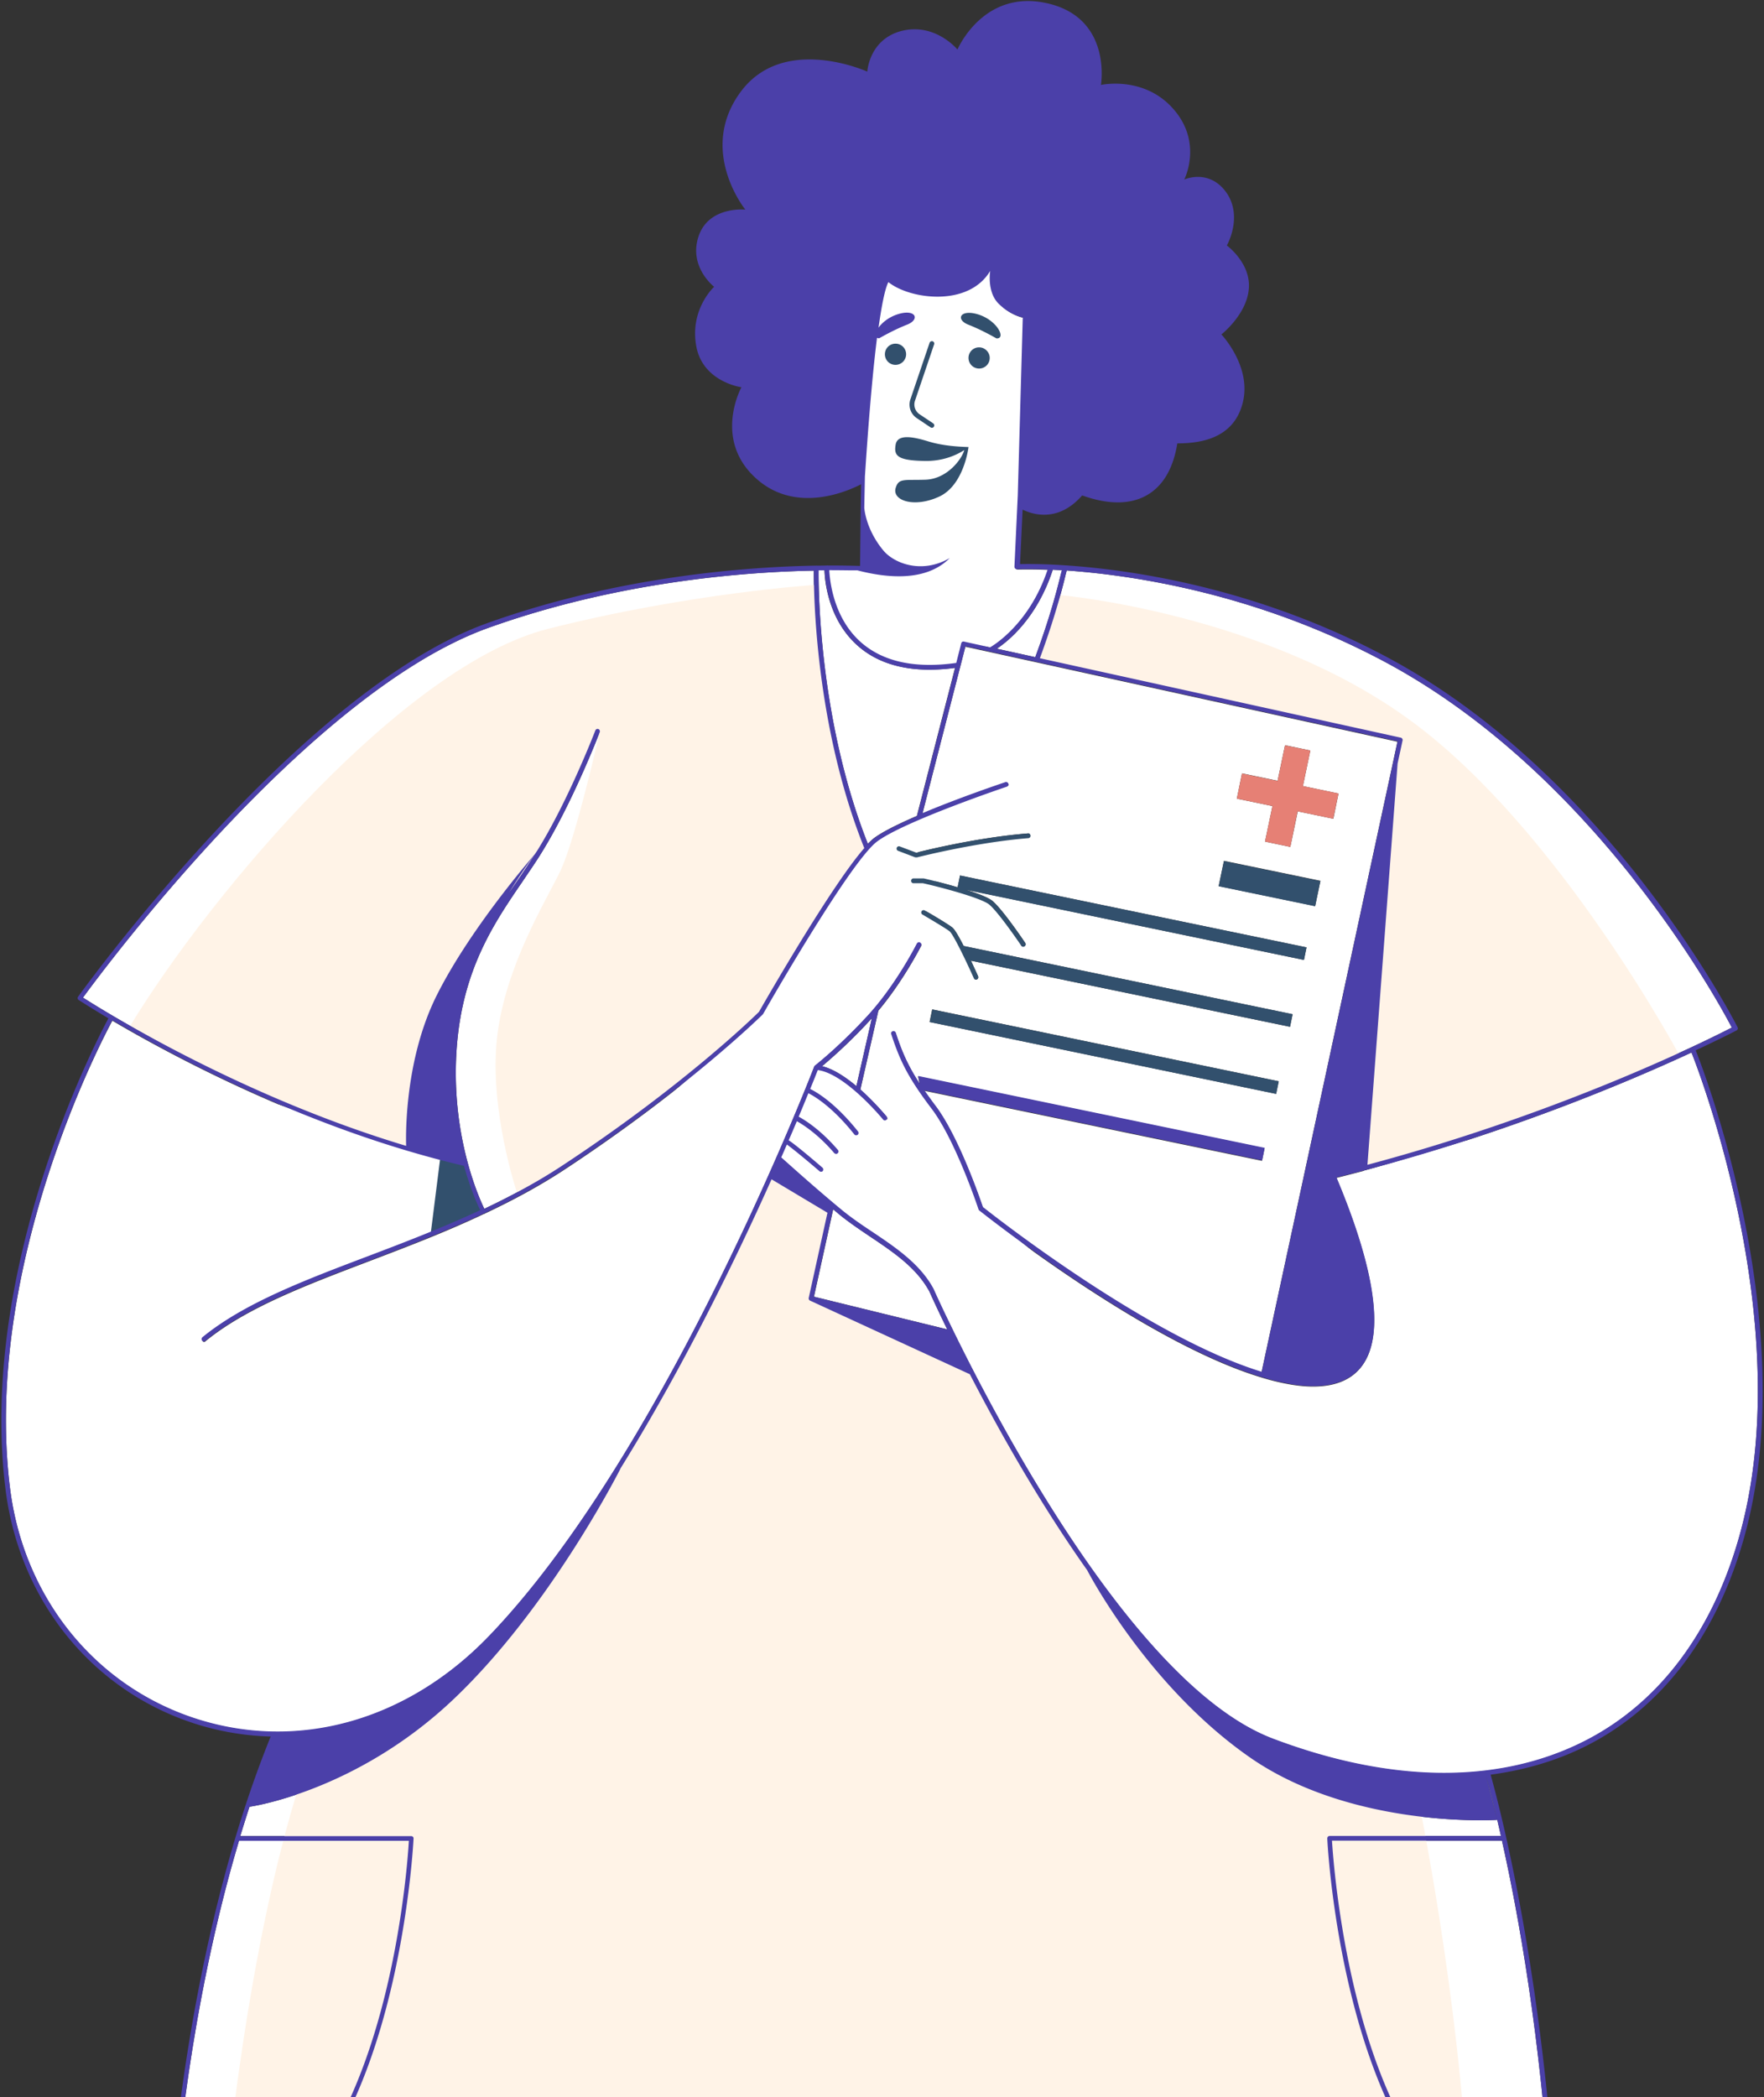 <svg width="382" height="454" fill="none" xmlns="http://www.w3.org/2000/svg"><rect width="100%" height="100%" fill="#333333" stroke="none"/><path d="m215.872 140.438 8.334 1.835c3.28-8.844 4.823-15.034 5.479-17.72.131-.524.229-.852.295-1.114l-2.001-.098c-3.38 10.448-9.646 15.46-12.107 17.097z" fill="#fff"/><path d="M186.54 139.126c-6.102-5.339-6.89-13.593-6.956-15.689 3.019 0 5.151.065 6.234.098 6.398 1.671 14.895 2.489 20.014-2.653-6.103 3.538-12.074 1.114-14.371-1.638-3.871-4.651-4.134-9.236-4.134-9.236.033-2.293.066-4.586.132-6.748.229-3.897 1.214-18.866 2.624-30.068.132.066.263.098.492.098 0 0 3.085-1.801 6.037-2.948 2.953-1.146 1.772-3.537-2.296-2.161-1.838.622-3.15 1.769-3.905 2.817.624-4.619 1.346-8.32 2.133-9.86 4.659 3.702 17.356 5.47 22.048-2.423 0 0-.755 4.52 1.804 7.075 2.559 2.554 5.25 3.013 5.25 3.013l-1.083 38.519-.722 15.427c0 .131.033.295.164.393.099.098.263.131.394.164.098 0 2.493-.098 6.627.065-3.871 11.661-11.647 16.377-12.467 16.836l-5.643-1.245a.476.476 0 0 0-.591.361l-1.083 4.258c-8.989 1.179-15.912-.295-20.702-4.455zm27.789-61.643a2.28 2.28 0 0 0-2.296-2.293 2.28 2.28 0 0 0-2.297 2.293 2.28 2.28 0 0 0 2.297 2.293 2.301 2.301 0 0 0 2.296-2.293zm-4.593-7.173c2.953 1.146 6.037 2.948 6.037 2.948 2.1.163.361-3.702-3.708-5.11-4.101-1.376-5.282 1.015-2.329 2.162zm-11.221 20.21 2.986 1.997a.528.528 0 0 0 .295.098.48.48 0 0 0 .427-.229.523.523 0 0 0-.132-.72l-2.985-1.999a2.545 2.545 0 0 1-.984-2.85l4.166-12.282c.099-.262-.065-.557-.328-.655a.558.558 0 0 0-.656.328l-4.167 12.282a3.525 3.525 0 0 0 1.378 4.03zm-4.593-11.53a2.28 2.28 0 0 0 2.297-2.293 2.28 2.28 0 0 0-2.297-2.293 2.281 2.281 0 0 0-2.297 2.293c0 1.245 1.05 2.293 2.297 2.293zm15.814 17.785c-1.903-.065-5.315-.164-8.694-1.212-3.38-1.048-6.693-1.638-7.087.688-.394 2.326.229 3.44 6.234 3.537 4.232.099 7.218-1.44 8.628-2.358-.525 1.965-3.707 6.256-8.399 6.42-4.659.164-5.807-.393-6.463 1.801-.788 2.719 4.003 4.357 9.416 1.867 5.381-2.489 6.365-10.743 6.365-10.743zM94.578 215.472c7.153-14.281 20.211-29.348 21.228-30.527l.59-.884c6.726-10.842 12.468-25.778 12.533-25.941a.51.51 0 0 1 .952.36c-.066.164-5.84 15.198-12.599 26.105-1.279 2.096-2.69 4.094-4.134 6.256-6.102 8.909-12.992 18.997-14.239 35.964-1.378 18.735 4.757 32.361 5.971 34.883 5.742-2.719 11.418-5.765 16.798-9.302 26.215-17.229 41.701-32.361 42.685-33.344 1.05-1.834 15.552-27.186 22.803-35.44-10.762-26.858-10.959-55.878-10.926-60.071-14.567.262-42.422 2.293-70.638 12.447-38.813 14.019-83.466 74.286-87.633 79.985 3.97 2.555 33.728 21.258 69.982 32.132 0-.36-.722-17.884 6.627-32.623z" fill="#fff"/><path d="M189.297 181.414c1.903-1.409 5.381-3.112 9.252-4.782l8.268-32.067a41.265 41.265 0 0 1-5.545.393c-6.365 0-11.549-1.703-15.42-5.077-6.562-5.699-7.251-14.28-7.316-16.442h-1.28c-.033 4.029.131 32.656 10.663 59.219.525-.491.984-.95 1.378-1.244zM303.342 159.696c.262.066.459.328.394.59l-1.083 5.011-6.529 86.864c42.849-11.431 74.805-27.579 78.906-29.708-2.723-5.241-29.463-54.732-75.068-79.134-27.822-14.87-54.627-18.801-68.964-19.816-.066.229-.197.688-.328 1.31-.657 2.686-2.232 8.876-5.48 17.687l78.152 17.196zM321.747 384.319l2.461 9.565c-1.247-5.241-2.166-8.517-2.461-9.565z" fill="#fff"/><path d="M366.302 227.853c.23.59 23.655 58.63 10.204 105.304-5.972 20.734-17.619 35.932-33.695 43.989-18.406 9.204-41.602 8.975-67.095-.655-36.287-13.691-73.197-96.559-73.558-97.41-2.92-5.372-8.137-8.844-13.157-12.25-2.296-1.54-4.691-3.145-6.791-4.881-5.906-4.913-11.844-10.252-13.025-11.3.426-.95.82-1.867 1.214-2.784.689.491 2.493 1.867 7.054 5.765a.47.47 0 0 0 .328.131.605.605 0 0 0 .393-.164c.197-.229.164-.524-.065-.721-3.773-3.242-6.3-5.273-7.317-5.928.624-1.474 1.214-2.817 1.772-4.127 1.148.622 4.429 2.62 8.104 6.911.098.131.23.164.394.164a.423.423 0 0 0 .328-.131c.229-.197.229-.492.065-.721-3.904-4.553-7.349-6.583-8.497-7.206.82-1.932 1.509-3.636 2.1-5.077 1.246.623 5.183 2.915 9.941 8.909a.512.512 0 0 0 .393.197c.099 0 .23-.033.329-.098.229-.164.262-.492.098-.721-4.954-6.256-9.055-8.581-10.368-9.204.853-2.096 1.411-3.472 1.641-4.094 5.938.721 14.042 10.579 14.14 10.711a.514.514 0 0 0 .394.196.47.47 0 0 0 .328-.131c.23-.164.263-.491.066-.721-.197-.229-2.559-3.111-5.709-5.895l3.904-17.098c5.512-6.583 9.187-13.92 9.253-13.986a.501.501 0 0 0-.23-.688.502.502 0 0 0-.689.23c-.033.098-4.364 8.745-10.63 15.558-6.3 6.845-11.418 10.809-11.451 10.841-.065.066-.131.131-.164.23-.098.229-2.46 6.387-6.594 15.984-11.319 26.203-35.894 78.282-63.88 107.335-17.782 18.473-41.667 25.056-63.912 17.654-21.654-7.206-36.877-26.334-39.765-49.884-5.938-48.378 20.473-97.968 22.18-101.112 13.254 7.795 43.012 23.779 76.149 31.509 1.411 5.077 2.92 8.418 3.511 9.597-8.3 3.865-16.7 7.075-24.476 10.023-13.747 5.208-26.74 10.154-35.696 17.491-.23.163-.262.491-.066.72a.514.514 0 0 0 .394.197c.131 0 .23-.033.328-.131 8.826-7.239 21.753-12.119 35.434-17.327 7.907-3.014 16.47-6.256 24.902-10.252.033 0 .099 0 .131-.033.033 0 .033-.033.033-.033 5.906-2.784 11.746-5.895 17.323-9.564 27.035-17.785 42.751-33.376 42.915-33.507.033-.033.065-.066.065-.099.197-.327 18.8-32.95 24.673-37.306 5.906-4.389 27.855-11.792 28.085-11.857.262-.099.426-.393.328-.655-.099-.263-.361-.394-.657-.328-.59.196-9.875 3.341-17.946 6.715l9.285-36.128 93.571 20.569-29.429 136.487c-24.574-7.501-58.105-33.868-60.369-35.67-.558-1.637-5.217-15.296-10.269-21.945-.919-1.212-1.674-2.293-2.395-3.308l73.131 15.165.558-2.718-75.035-15.559.328 1.638c-2.591-3.996-3.838-6.977-5.183-11.005-.099-.262-.394-.426-.657-.328-.262.098-.426.36-.328.655 1.838 5.568 3.511 9.237 8.728 16.115 5.151 6.813 10.105 21.651 10.17 21.814.033.099.099.164.164.23.394.294 35.762 28.528 61.354 36.127l.032.033h.066a49.484 49.484 0 0 0 6.299 1.474c1.641.262 3.15.393 4.561.393 4.823 0 8.366-1.474 10.564-4.422 5.906-7.893 1.083-25.056-5.512-40.746 34.516-8.614 62.83-20.635 76.905-27.153zm-89.405 6.223-75.034-15.558-.558 2.719 75.034 15.558.558-2.719zm3.019-14.51-71.229-14.772c-.984-1.932-1.936-3.635-2.494-4.028-1.246-.95-5.741-3.571-5.938-3.669-.23-.131-.558-.065-.689.197a.497.497 0 0 0 .197.688c.033.032 4.659 2.718 5.84 3.602.82.623 3.674 6.584 5.282 10.187a.497.497 0 0 0 .459.295c.066 0 .132 0 .197-.033.263-.098.361-.426.263-.688-.23-.557-.853-1.867-1.542-3.374l69.096 14.314.558-2.719zm-12.074-46.674 7.71 1.605-1.608 7.697 5.479 1.146 1.608-7.697 7.71 1.605 1.116-5.47-7.71-1.605 1.607-7.697-5.479-1.146-1.608 7.697-7.71-1.605-1.115 5.47zm-3.937 18.932 20.899 4.323 1.148-5.47-20.899-4.323-1.148 5.47zm-69.359-7.665 3.708 1.409c.065.032.131.032.164.032h.131c.131-.032 12.664-3.242 24.115-4.159.295-.033.492-.262.459-.557-.033-.295-.263-.524-.558-.459-10.86.852-22.638 3.767-24.147 4.16l-3.577-1.343a.51.51 0 0 0-.656.295c-.033.229.099.524.361.622zm5.348 6.977c3.412.819 12.664 3.243 14.37 4.684 2.1 1.801 6.858 8.811 6.89 8.876a.563.563 0 0 0 .427.229.525.525 0 0 0 .295-.098c.23-.164.295-.458.131-.72-.196-.295-4.855-7.206-7.086-9.073-.886-.754-3.248-1.638-5.84-2.457l73.295 15.231.558-2.719-75.035-15.558-.524 2.555c-3.544-1.048-7.022-1.867-7.382-1.933h-2.166a.518.518 0 0 0-.525.524c0 .295.23.524.525.524l2.067-.065z" fill="#fff"/><path d="M188.673 220.582a113.652 113.652 0 0 1-10.663 10.252c2.461.557 5.118 2.359 7.448 4.291l3.346-14.707c-.065.066-.098.131-.131.164zM270.631 380.422c-22.343-15.558-35.172-40.451-35.172-40.451s.066.065.099.131c-10.466-14.739-19.423-30.756-25.558-42.646v.033l-34.483-15.886a.54.54 0 0 1-.394-.589l4.069-18.474-12.107-7.238c-7.644 17.097-19.16 40.779-32.776 62.691l.098-.131s-15.19 30.166-36.352 50.146c-21.13 19.948-43.932 23.125-44.03 23.125a472.848 472.848 0 0 0-2.001 6.354h37.041c.131 0 .263.066.361.164a.49.49 0 0 1 .131.36c-.033.557-2.723 55.42-27.428 77.889h252.728c-24.705-22.469-27.428-77.332-27.428-77.889a.63.63 0 0 1 .131-.393.53.53 0 0 1 .361-.164h37.107c-.262-1.244-.557-2.423-.787-3.504-.033.032-31.267 2.03-53.61-13.528z" fill="#fff"/><path d="M201.238 279.508c-2.789-5.11-7.874-8.517-12.829-11.825-2.329-1.572-4.724-3.177-6.857-4.946-.361-.327-.754-.622-1.115-.949l-4.167 18.931 28.872 7.075c-2.461-5.011-3.839-8.123-3.904-8.286zM316.367 475.899h19.456c-2.133-34.785-7.087-61.905-10.565-77.398h-36.812c.361 5.765 4.069 56.828 27.921 77.398zM88.54 398.473H51.76c-10.925 36.652-13.616 72.583-13.944 77.398h22.835c23.82-20.537 27.56-71.6 27.888-77.398zM110.226 193.336c.689-1.048 1.41-2.063 2.099-3.078 1.214-1.769 2.297-3.44 3.38-5.11-.689.917-2.888 3.963-5.479 8.188zM60.52 239.191s-23.852-3.963-28.052-2.325c-4.199 1.637-21.424 41.008-18.832 75.858 2.56 34.85 27.166 55.944 57.843 50.31 33.629-6.157 68.308-69.012 77.823-83.719 9.547-14.707 24.311-47.461 25.591-49.885 1.28-2.423 11.647-14.477 15.65-19.226 4.003-4.749 5.807-6.682 6.791-7.206.985-.524 5.25.983 6.595 1.932 1.345.918 3.543 5.929 5.053 7.206 1.509 1.278 2.198-.524 2.198-.524s-4.725-9.728-5.118-10.252c-.394-.524-5.447-4.028-5.447-4.028s.099-1.212.689-1.311c.591-.098 8.662 1.442 10.04 2.195 1.411.753 4.724 5.503 6.66 6.289 1.936.786 3.38.098 3.38.098s-4.955-7.861-7.284-9.433c-2.33-1.572-11.286-3.636-11.286-3.636l-.919-.295s2.592-1.932 6.135-3.341c3.544-1.408 12.927-2.03 14.666-3.079 1.739-1.048 1.312-3.406.23-3.832-1.083-.458-14.01 1.769-14.01 1.769l-10.564 2.26s1.574-2.064 6.168-4.553c4.593-2.489 13.189-5.797 14.764-7.435 1.575-1.605-.23-3.308-1.805-2.915-1.575.393-17.848 6.256-23.261 9.269-5.414 3.014-6.234 3.538-10.499 9.401-4.233 5.863-19.391 31.018-19.391 31.018s-36.09 33.442-52.002 42.973c-15.912 9.532-38.55 18.441-54.529 28.496-15.978 10.056-24.049 18.113-24.049 18.113s1.017-15.034 17.619-24.303c16.601-9.303 36.877-14.674 41.864-17.622 3.675-7.206 3.117-16.737 3.117-16.737l-8.465-2.26-27.363-9.27zM217.445 63.894s-3.183 44.447-2.789 53.357c.394 8.909 4.036 11.922 3.872 14.477-.164 2.555-5.414 8.254-5.414 8.254l-4.396-.393-1.641 4.356s-10.269 1.769-17.356-2.129c-7.054-3.865-9.285-10.154-9.843-12.643-.557-2.522-.918-6.158-.82-6.19.099-.033 8.859-.23 8.859-.23l-1.182-13.036.427-8.418 2.723-50.179 31.3 1.409-3.74 11.365z" fill="#fff"/><path d="M317.186 247.015s30.25-4.193 38.321 0c8.072 4.192 19.391 60.267-2.001 103.633-21.391 43.367-84.615 31.739-115.258-10.841-22.672-31.51-34.614-58.761-38.158-63.117-3.576-4.356-13.911-11.104-13.911-11.104s-10.203-7.73-10.334-7.861c-.132-.131-7.284-6.911-7.284-6.911l8.268-19.652s5.348 1.506 9.022 5.109c3.675 3.603 5.939 5.863 5.939 5.863l3.314 2.391s-.657-4.782-1.641-7.697-2.559-6.452-2.526-10.35c.033-3.898 2.526-2.621 2.526-2.621s2.034 6.748 5.709 11.628c3.675 4.881 9.416 13.528 13.189 26.334 13.55 9.958 39.502 36.39 71.852 43.465 32.35 7.075 15.749-40.255 11.09-51.817a1018.932 1018.932 0 0 0 21.883-6.452z" fill="#fff"/><path d="m95.628 248.361-2.395 18.997 11.516-5.404s-1.969-2.784-4.2-10.383c-2.46-.426-4.92-3.21-4.92-3.21z" fill="#32506D"/><path d="M129.878 158.486s-5.282 23.321-8.531 30.068c-3.248 6.747-11.975 20.668-13.714 36.128-1.739 15.46 4.298 33.442 4.298 33.442s13.354-6.551 25.952-16.377c12.599-9.827 26.74-22.142 26.74-22.142l13.845-22.862 9.22-13.43s-5.677-13.068-8.597-32.524c-2.92-19.456-2.395-24.173-2.395-24.173s-27.067 1.671-58.072 9.532c-30.971 7.861-72.475 56.468-90.422 85.914 7.218 3.963 15.617 9.695 34.68 17.359 19.095 7.665 26.116 9.695 26.116 9.695s6.2-32.59 13.583-44.578c7.382-11.988 10.892-14.674 15.256-22.043 4.396-7.337 12.041-24.009 12.041-24.009zM229.62 128.837s44.456 3.898 76.248 27.448c31.825 23.517 57.81 72.157 57.81 72.157s-35.533 16.574-68.506 24.303c.46-15.394 6.759-86.044 6.759-86.044l1.345-6.355-78.578-17.752 4.922-13.757zM306.687 387.269s9.417 44.119 11.451 88.632c-36.156 0-269.691.524-269.691.524s4.724-56.599 17.979-94.921c24.672-9.761 42.422-24.402 55.546-44.939 13.156-20.569 28.347-47.69 28.347-47.69l10.696-21.617 6.102-12.905 12.566 7.599-4.199 19.095 34.843 16.082s9.35 17.95 19.095 33.049c9.711 15.1 24.147 32.165 24.147 32.165l25.657 19.75 27.461 5.176z" fill="#FFF3E7"/><path d="M212.032 75.194a2.28 2.28 0 0 0-2.297 2.293 2.28 2.28 0 0 0 2.297 2.293 2.28 2.28 0 0 0 2.296-2.293c0-1.244-1.05-2.293-2.296-2.293zM196.222 76.694a2.28 2.28 0 0 0-2.297-2.293 2.28 2.28 0 0 0-2.296 2.293 2.28 2.28 0 0 0 2.296 2.292 2.301 2.301 0 0 0 2.297-2.292zM198.451 185.61h.131c.131-.033 12.664-3.242 24.115-4.16.295-.032.492-.262.459-.556-.033-.295-.262-.524-.558-.459-10.859.852-22.638 3.767-24.147 4.16l-3.576-1.343a.509.509 0 1 0-.361.95l3.707 1.408c.099-.033.164 0 .23 0zM214.266 195.859c2.099 1.801 6.857 8.81 6.89 8.876a.56.56 0 0 0 .426.229.525.525 0 0 0 .295-.098.518.518 0 0 0 .132-.721c-.197-.294-4.856-7.205-7.087-9.072-.886-.754-3.248-1.638-5.84-2.457l73.295 15.198.558-2.719-75.034-15.558-.525 2.555c-3.544-1.048-7.021-1.867-7.382-1.933h-2.166a.519.519 0 0 0-.525.525c0 .294.23.524.525.524h2.034c3.445.753 12.698 3.177 14.404 4.651z" fill="#32506D"/><path d="M206.191 200.765c-1.246-.95-5.741-3.57-5.938-3.668-.23-.131-.558-.066-.689.196-.131.23-.066.557.197.688.033.033 4.659 2.719 5.84 3.603.82.622 3.675 6.584 5.282 10.187a.496.496 0 0 0 .459.294c.066 0 .132 0 .197-.032.263-.099.361-.426.263-.688-.23-.557-.853-1.867-1.542-3.374l69.096 14.314.558-2.719-71.229-14.772c-.984-1.9-1.936-3.603-2.494-4.029z" fill="#32506D"/><path d="M367.254 227.495c.23.59 23.787 58.925 10.269 105.959-6.037 21.029-17.881 36.456-34.22 44.611-6.299 3.145-13.189 5.143-20.506 6.125 1.313 4.652 10.926 39.764 14.108 92.203 0 .131-.032.295-.131.393a.527.527 0 0 1-.361.164H37.325a.529.529 0 0 1-.36-.164.42.42 0 0 1-.132-.393c.033-.557 3.281-54.896 21.785-100.457-5.676-.163-11.384-1.113-16.995-2.98-22.015-7.337-37.533-26.76-40.453-50.736-6.005-48.902 20.8-98.983 22.31-101.767-4.003-2.391-6.332-3.898-6.43-3.963-.132-.066-.198-.197-.23-.328-.033-.131 0-.262.098-.393.46-.655 47.573-66.032 88.421-80.804 28.642-10.318 56.956-12.283 71.458-12.512.033 0 .033-.033.065-.033l.033.033c.788 0 1.477 0 2.198-.033.033 0 .033-.033.066-.033s.033.033.066.033c3.543 0 6.004.065 7.021.098.033-2.162.098-10.514.23-17.687-3.216 1.671-13.912 6.223-22.311-.884-10.006-8.484-3.609-20.111-3.609-20.111s-8.497-1.147-9.81-9.073c-1.345-7.894 3.905-12.676 3.905-12.676s-5.578-4.29-3.38-10.907c2.199-6.616 10.138-5.798 10.138-5.798s-10.367-12.774-1.05-25.45c9.318-12.675 27.462-4.421 27.462-4.421s.361-7.075 7.546-8.844c7.218-1.736 11.975 4.062 11.975 4.062s5.578-13.233 19.554-9.99c13.977 3.242 11.516 17.654 11.516 17.654s9.318-2.096 15.716 5.24c6.398 7.305 2.329 15.231 2.329 15.231s5.348-2.423 9.089 2.785c3.707 5.24.131 11.496.131 11.496s5.249 3.832 4.757 9.4c-.459 5.569-5.938 9.86-5.938 9.86s6.529 6.845 4.659 14.64c-1.871 7.796-8.957 8.942-14.207 8.942-1.739 11.039-9.318 15.329-20.604 11.268-5.184 5.928-10.729 4.127-12.894 3.079l-.558 11.791c4.987-.131 41.373-.262 79.661 20.242 48.229 25.81 75.461 79.494 75.723 80.018a.5.5 0 0 1-.229.688c-.099.066-3.281 1.703-8.793 4.291-.066.098-.033.098 0 .131zM230.669 124.811c-.656 2.686-2.231 8.876-5.479 17.687l78.152 17.196c.262.066.459.328.393.59l-1.082 5.011-6.529 86.864c42.848-11.431 74.805-27.579 78.906-29.708-2.723-5.241-29.463-54.732-75.068-79.134-27.822-14.87-54.627-18.801-68.964-19.816-.033.229-.164.688-.329 1.31zm-2.69-1.474c-3.379 10.449-9.646 15.46-12.139 17.098l8.333 1.834c3.281-8.844 4.823-15.034 5.479-17.72.132-.524.23-.852.296-1.114l-1.969-.098zm-48.393.098c.098 2.129.853 10.383 6.955 15.69 4.79 4.159 11.68 5.633 20.539 4.389l1.082-4.258a.476.476 0 0 1 .591-.361l5.643 1.245c.82-.459 8.596-5.175 12.468-16.836-4.134-.163-6.529-.065-6.628-.065-.098 0-.295-.033-.394-.164a.543.543 0 0 1-.164-.393l.722-15.427 1.083-38.519s-2.69-.459-5.25-3.013c-2.559-2.555-1.804-7.075-1.804-7.075-4.692 7.894-17.422 6.158-22.048 2.424-.787 1.54-1.476 5.24-2.132 9.859.754-1.049 2.067-2.162 3.904-2.817 4.068-1.409 5.249.982 2.297 2.161-2.953 1.147-6.037 2.948-6.037 2.948-.197.033-.361-.032-.493-.098-1.41 11.202-2.362 26.17-2.624 30.068-.033 2.162-.099 4.488-.131 6.748 0 0 .262 4.585 4.134 9.236 2.296 2.752 8.267 5.175 14.37 1.638-5.118 5.175-13.616 4.324-20.014 2.653-.951.033-3.051-.033-6.069-.033zm8.366 59.252c.492-.524.951-.949 1.378-1.244 1.903-1.409 5.381-3.112 9.252-4.782l8.268-32.067a41.108 41.108 0 0 1-5.545.394c-6.365 0-11.549-1.704-15.42-5.077-6.562-5.7-7.251-14.281-7.316-16.443h-1.28c-.066 3.996.131 32.623 10.663 59.219zM87.95 248.065c0-.328-.755-17.851 6.627-32.591 7.153-14.28 20.211-29.347 21.228-30.527l.59-.884c6.726-10.841 12.468-25.777 12.533-25.941a.509.509 0 0 1 .952.36c-.066.164-5.84 15.198-12.599 26.105-1.28 2.096-2.69 4.094-4.134 6.256-6.102 8.909-12.992 18.998-14.239 35.964-1.378 18.736 4.757 32.361 5.971 34.883 5.742-2.718 11.418-5.764 16.798-9.302 26.215-17.229 41.701-32.361 42.685-33.344 1.05-1.834 15.552-27.185 22.803-35.439-10.762-26.859-10.959-55.879-10.926-60.071-14.567.262-42.422 2.292-70.638 12.446-38.813 14.019-83.466 74.286-87.633 79.986 3.97 2.522 33.728 21.224 69.982 32.099zm24.344-57.811a225.334 225.334 0 0 0 3.379-5.11c-.689.917-2.887 3.963-5.479 8.189.722-1.049 1.411-2.097 2.1-3.079zM60.653 475.902c23.852-20.537 27.56-71.601 27.887-77.398H51.761c-10.925 36.652-13.616 72.583-13.944 77.398h22.836zm264.605-77.431h-36.812c.361 5.798 4.069 56.861 27.888 77.398h19.456c-2.1-34.785-7.054-61.872-10.532-77.398zm-1.017-4.487s-31.267 1.998-53.61-13.56-35.171-40.451-35.171-40.451.065.065.098.131c-10.466-14.74-19.423-30.757-25.558-42.646v.032l-34.483-15.885a.54.54 0 0 1-.393-.59l4.068-18.473-12.107-7.239c-7.644 17.098-19.16 40.779-32.776 62.692l.098-.132s-15.19 30.167-36.352 50.147c-21.13 19.947-43.932 23.124-44.03 23.124a472.977 472.977 0 0 0-2.001 6.355h37.041c.131 0 .263.065.361.163.099.099.131.23.131.361-.032.556-2.723 55.42-27.428 77.889h252.729c-24.706-22.469-27.429-77.333-27.429-77.889a.63.63 0 0 1 .131-.393.526.526 0 0 1 .361-.164h37.108c-.263-1.212-.558-2.424-.788-3.472zM176.239 280.72l28.872 7.075c-2.428-5.011-3.806-8.123-3.904-8.287-2.789-5.109-7.874-8.516-12.829-11.824-2.329-1.572-4.724-3.177-6.857-4.946-.361-.327-.754-.622-1.115-.949l-4.167 18.931zm145.509 103.602 2.46 9.596c-1.246-5.273-2.165-8.548-2.46-9.596zm44.554-156.467c-14.075 6.518-42.356 18.539-76.871 27.055 6.594 15.689 11.417 32.885 5.512 40.746-2.199 2.948-5.742 4.422-10.565 4.422-1.411 0-2.953-.131-4.56-.393a49.668 49.668 0 0 1-6.3-1.474h-.065l-.033-.033c-25.591-7.599-60.96-35.833-61.353-36.127-.066-.066-.132-.131-.164-.23-.033-.131-4.987-15.001-10.171-21.814-5.217-6.878-6.89-10.514-8.727-16.115-.099-.262.065-.557.328-.655.262-.098.557.065.656.328 1.312 4.028 2.592 7.042 5.184 11.005l-.328-1.638 75.034 15.558-.558 2.719-73.131-15.165c.722 1.015 1.476 2.096 2.395 3.308 5.052 6.682 9.711 20.308 10.269 21.945 2.264 1.802 35.762 28.136 60.369 35.669l29.43-136.486-93.572-20.569-9.318 36.127c8.071-3.406 17.356-6.518 17.947-6.714.262-.098.558.065.656.327.098.262-.066.557-.328.655-.23.066-22.179 7.468-28.085 11.857-5.905 4.389-24.508 36.98-24.672 37.307-.033.033-.033.066-.066.099-.164.163-15.879 15.721-42.914 33.507-5.578 3.668-11.418 6.78-17.323 9.564-.033 0-.033.033-.033.033-.033.033-.099.033-.131.033-8.465 3.963-16.995 7.238-24.902 10.252-13.682 5.175-26.609 10.088-35.434 17.327-.099.065-.197.131-.328.131a.514.514 0 0 1-.394-.197.55.55 0 0 1 .066-.721c8.956-7.336 21.949-12.282 35.696-17.49 7.775-2.948 16.175-6.158 24.475-10.023-.59-1.179-2.099-4.553-3.51-9.597-33.137-7.73-62.895-23.714-76.15-31.509-1.706 3.144-28.118 52.734-22.18 101.111 2.888 23.583 18.144 42.679 39.766 49.885 22.244 7.402 46.13.786 63.912-17.654 27.986-29.053 52.593-81.132 63.879-107.336 4.134-9.597 6.529-15.754 6.595-15.984.032-.098.098-.163.164-.229.033-.033 5.151-3.996 11.45-10.841 6.267-6.846 10.565-15.493 10.63-15.559a.502.502 0 0 1 .689-.229.5.5 0 0 1 .23.688c-.033.065-3.74 7.435-9.252 13.986l-3.905 17.098c3.117 2.784 5.512 5.666 5.709 5.895a.55.55 0 0 1-.065.721c-.099.065-.197.131-.328.131a.512.512 0 0 1-.394-.197c-.066-.098-8.202-9.957-14.141-10.71-.23.622-.787 1.998-1.64 4.094 1.312.622 5.38 2.948 10.367 9.204.164.229.132.557-.098.721a.558.558 0 0 1-.328.098.47.47 0 0 1-.394-.197c-4.757-5.994-8.694-8.287-9.941-8.909-.591 1.441-1.28 3.145-2.1 5.077 1.148.622 4.593 2.653 8.498 7.206.197.229.164.524-.066.721a.422.422 0 0 1-.328.131.61.61 0 0 1-.394-.164c-3.674-4.291-6.988-6.289-8.104-6.911-.557 1.31-1.115 2.653-1.771 4.127 1.017.655 3.543 2.685 7.316 5.928a.55.55 0 0 1 .066.721c-.099.131-.23.164-.394.164a.42.42 0 0 1-.328-.132c-4.56-3.897-6.365-5.273-7.054-5.764-.394.917-.787 1.834-1.214 2.784 1.181 1.048 7.12 6.42 13.025 11.3 2.1 1.736 4.462 3.341 6.792 4.88 5.02 3.374 10.236 6.879 13.156 12.25.394.885 37.271 83.72 73.558 97.411 25.493 9.63 48.689 9.859 67.095.655 16.077-8.025 27.724-23.255 33.695-43.989 13.452-46.576-9.974-104.616-10.204-105.206zm-180.844 7.272 3.347-14.707c-.033.033-.066.098-.131.131a113.652 113.652 0 0 1-10.663 10.252c2.428.59 5.085 2.358 7.447 4.324z" fill="#4B40A9"/><path d="m198.517 90.514 2.986 1.998a.526.526 0 0 0 .295.098.477.477 0 0 0 .426-.23.523.523 0 0 0-.131-.72l-2.986-1.998a2.548 2.548 0 0 1-.984-2.85l4.167-12.282c.098-.262-.066-.557-.328-.655-.263-.066-.558.065-.656.327l-4.167 12.283a3.525 3.525 0 0 0 1.378 4.029zM209.736 70.306c2.953 1.146 6.037 2.948 6.037 2.948 2.1.163.361-3.702-3.708-5.11-4.101-1.376-5.282 1.015-2.329 2.162zM201.042 95.563c-3.379-1.049-6.693-1.638-7.087.687-.394 2.326.23 3.44 6.234 3.538 4.232.098 7.218-1.441 8.629-2.358-.525 1.965-3.708 6.256-8.399 6.419-4.659.164-5.808-.393-6.464 1.802-.787 2.718 4.003 4.356 9.416 1.867 5.414-2.489 6.365-10.743 6.365-10.743-1.903-.066-5.348-.197-8.694-1.212z" fill="#32506D"/><path d="m273.945 182.194 5.479 1.146 1.575-7.697 7.71 1.605 1.148-5.47-7.71-1.605 1.608-7.697-5.479-1.114-1.608 7.698-7.71-1.605-1.115 5.437 7.71 1.605-1.608 7.697z" fill="#E68075"/><path d="m265.043 186.413 20.88 4.328-1.134 5.452-20.88-4.328 1.134-5.452zM201.889 218.539l75.04 15.555-.567 2.726-75.04-15.555.567-2.726z" fill="#32506D"/></svg>